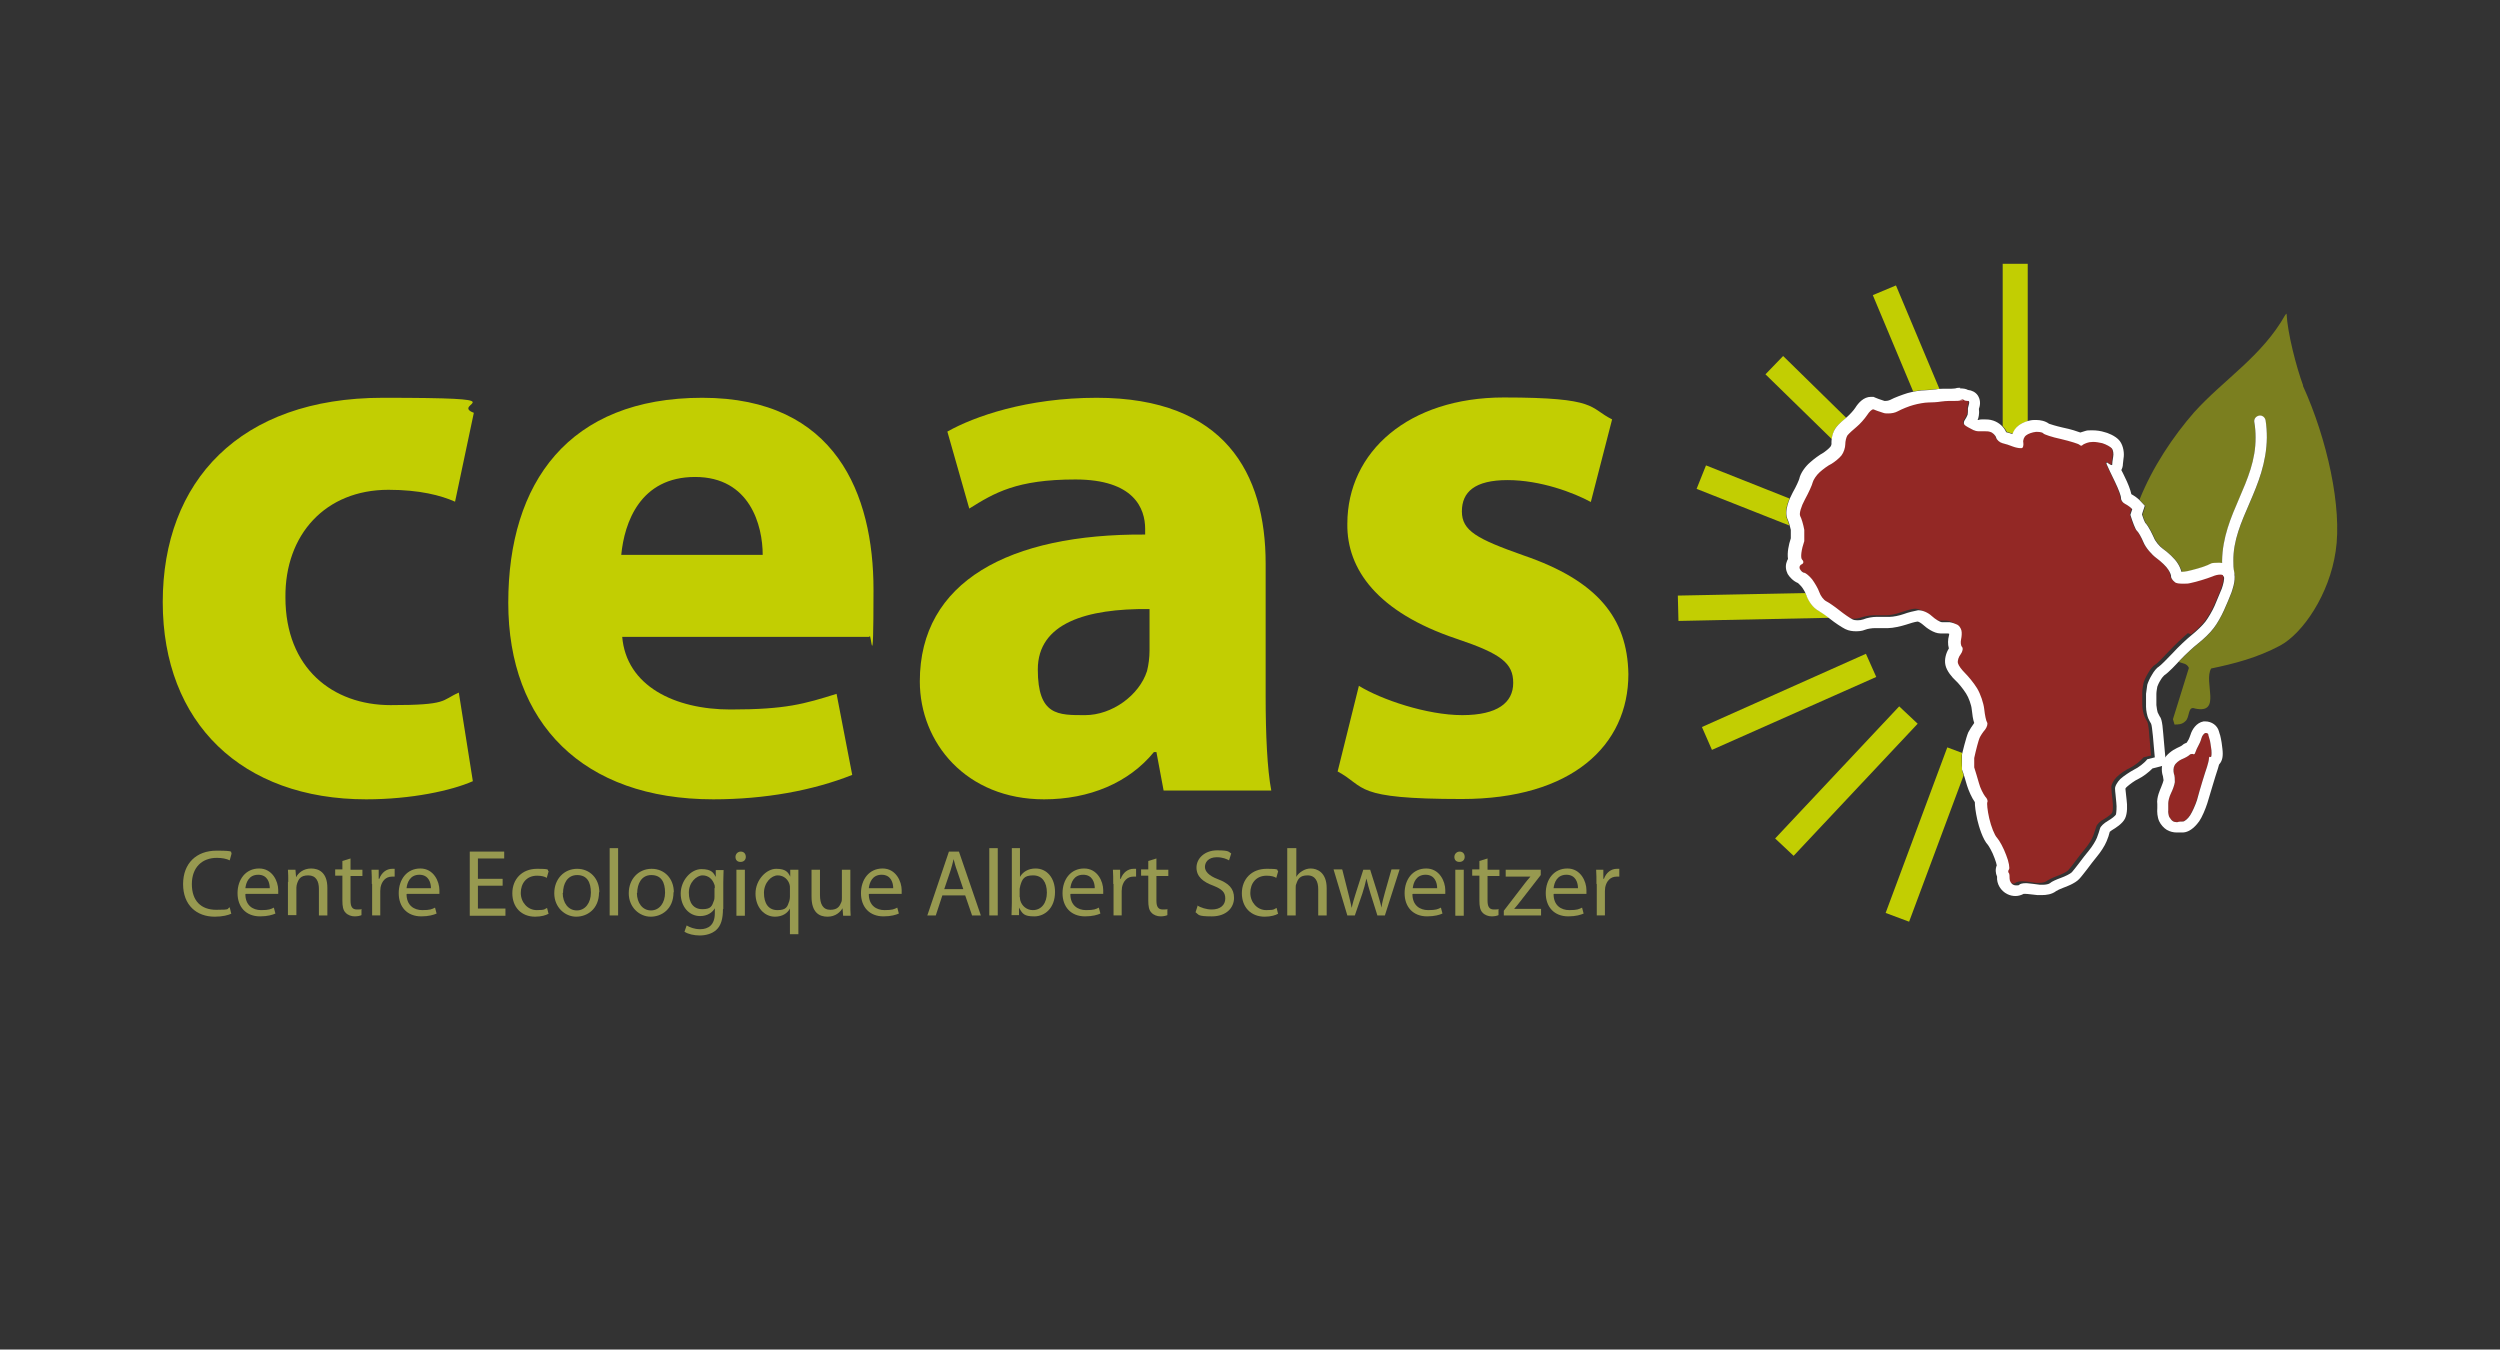 <?xml version="1.0" encoding="UTF-8"?> <svg xmlns="http://www.w3.org/2000/svg" xmlns:xlink="http://www.w3.org/1999/xlink" id="Calque_1" version="1.1" viewBox="0 0 798.8 431.2"><rect x="0" y="0" width="798.8" height="431.2" fill="#333333" stroke="none"/><!-- Generator: Adobe Illustrator 29.3.1, SVG Export Plug-In . SVG Version: 2.1.0 Build 151) --><defs><style> .st0 { fill: none; } .st1 { fill: #7b7f1f; } .st2 { clip-path: url(#clippath-1); } .st3 { clip-path: url(#clippath-2); } .st4 { fill: #fff; } .st5 { fill: #932825; } .st6 { fill: #979950; } .st7 { fill: #c2ce02; } .st8 { clip-path: url(#clippath); } </style><clipPath id="clippath"><rect class="st0" x="51.9" y="84.3" width="694.9" height="262.6"></rect></clipPath><clipPath id="clippath-1"><rect class="st0" x="51.9" y="84.3" width="694.9" height="214.6"></rect></clipPath><clipPath id="clippath-2"><rect class="st0" x="51.9" y="84.3" width="694.9" height="262.6"></rect></clipPath></defs><g class="st8"><path class="st5" d="M700.1,202.7c1.5-1.2,3.5-3.1,4.4-4.3.9-1.2,2.2-3.4,2.9-5,.7-1.6,1.8-4,2.3-5.5.6-1.4.9-3.2.7-3.9,0-.4-.5-.6-1.2-.6s-1.5.2-2.5.6c-1.8.8-5,1.7-7,2.1-.8.2-1.6.2-2.4.2-1.2,0-2.2-.2-2.6-.5-.7-.6-1.3-1.3-1.2-1.7,0-.3-.3-1.4-.9-2.3-.6-.9-2.3-2.6-3.8-3.7-1.5-1.1-3.4-3.3-4.1-5-.7-1.7-1.7-3.4-2.2-3.8-.5-.4-1.4-2.7-2-5l.3-.9.3-.9c-.5-.5-1.5-1.3-2.3-1.7-.8-.4-1.4-1.2-1.3-1.8,0-.6-.8-2.9-1.9-5.2-1.1-2.3-2.3-4.7-2.6-5.5-.2-.5-.2-.7,0-.7s.3,0,.5.3c.4.3.8.5,1,.5s.2,0,.2-.2c0-.3.1-1.4.3-2.4.2-1,0-2.2-.4-2.7-.4-.5-1.8-1.2-3.1-1.7-.8-.3-1.9-.4-2.9-.4s-.9,0-1.2.1c-1,.2-2,.7-2.2.9-.1.1-.2.2-.4.2-.2,0-.5-.1-.6-.3-.3-.3-3-1.1-5.8-1.8-2.9-.7-5.5-1.5-5.7-1.8-.2-.3-1-.5-1.9-.5s-.3,0-.5,0c-1,0-2.4.6-3.1,1.1-.6.5-1,1.6-.9,2.4.2.8-.1,1.6-.6,1.7,0,0-.2,0-.3,0-.6,0-1.5-.2-2.4-.5-1-.3-2.5-.8-3.4-1.1-.9-.3-1.8-1.1-2-1.8-.2-.8-1.1-1.6-1.9-1.8-.5-.2-1.2-.2-1.9-.2s-.8,0-1.1,0c-.2,0-.5,0-.7,0-.7,0-1.3-.1-1.7-.4-.6-.3-1.3-.8-1.7-.9-.4-.2-.9-.6-1.2-.9-.2-.3-.2-.9.2-1.4.3-.4.7-1.2.9-1.7.2-.5.2-1.2.1-1.5,0-.3,0-1.2.3-1.8.2-.6.1-1.1-.2-1.1s0,0,0,0c0,0-.2,0-.3,0-.4,0-.8-.1-1.1-.3-.2-.2-.6-.2-1.1-.2s-.5,0-.8,0c-.5.1-1.3.2-2,.2s-.6,0-.8,0c-.2,0-.5,0-.9,0-.8,0-1.8,0-2.6.2-1.1.2-3,.3-4.1.3s-3.2.3-4.7.8c-1.5.4-3.7,1.3-5,2-.8.4-2,.7-3.1.7s-1.1,0-1.6-.2c-1.3-.4-2.7-.9-3.1-1.1,0,0,0,0-.1,0-.4,0-1.3.8-1.9,1.8-.7,1.2-2.2,2.9-3.4,3.8-1.1.9-2.4,2.1-2.9,2.7-.5.6-.8,1.9-.7,2.9,0,1-.4,2.6-1.2,3.5-.7.9-2.2,2.2-3.2,2.7-1,.6-2.7,1.8-3.8,2.7-1,.9-2,2.4-2.2,3.2-.1.8-1.3,3.3-2.5,5.5-1.2,2.2-1.9,4.6-1.5,5.3.4.7,1,2.7,1.3,4.4v3.6c-1,2.7-1.3,5.3-.7,5.9.6.6.5,1.3-.1,1.5-.6.3-.9.9-.6,1.5.3.6,1,1.1,1.4,1.2.5,0,1.6,1,2.5,2.1.9,1.1,1.9,2.9,2.3,4.1.4,1.2,1.4,2.5,2.2,2.9.8.4,2.7,1.7,4.2,2.9,1.5,1.2,3.4,2.5,4.2,2.9.4.2,1,.3,1.6.3s1.3-.1,1.9-.3c1.1-.4,3-.8,4.2-.8h4.2c1.1,0,3.2-.4,4.5-.9,1.4-.5,3.4-1.1,4.5-1.2,0,0,.2,0,.3,0,1.2,0,2.9.8,4.1,1.8,1.2,1.1,2.7,2,3.3,2s0,0,0,0c.3,0,.7,0,1.1,0s.9,0,1.3,0c.8,0,1.9.4,2.5.8.6.3,1.2,1.2,1.3,1.8.2.7,0,2-.2,2.9-.2.9,0,2,.3,2.4.4.4.2,1.4-.4,2.3-.6.8-1,2.1-.9,2.9.2.8,1.2,2.1,2.2,3s2.8,3.1,3.9,4.9c1.1,1.8,2.2,4.8,2.3,6.7.2,1.9.6,3.8.9,4.2.3.4,0,1.5-.6,2.3-.6.8-1.4,2.1-1.8,2.7-.3.7-1.1,3.5-1.7,6.4v3c.3,1.2,1,3.4,1.5,5,.5,1.6,1.4,3.5,2,4.3.6.7,1,1.6.7,1.8-.2.2,0,2.6.6,5.2.6,2.6,1.7,5.4,2.5,6.2.8.8,2.1,3.3,2.9,5.5.8,2.2,1.2,4.2.9,4.6-.3.3-.4.8-.1,1.1.2.2.4,1.1.3,1.8,0,.8.5,1.6,1.2,2,.4.2.8.2,1.1.2s.6,0,.8-.2c.3-.3,1.1-.5,2-.5s.3,0,.4,0c1,0,2.9.3,4.2.5.3,0,.6,0,.9,0,1,0,1.9-.2,2.3-.5.5-.4,2.1-1.2,3.5-1.7,1.4-.5,3-1.3,3.5-1.8.5-.5,1.5-1.8,2.3-2.9.8-1.1,2.2-2.9,3.2-4.1,1-1.2,2.1-2.9,2.5-4,.4-1,.8-2.4,1-3,.2-.7,1.3-1.8,2.5-2.4,1.2-.7,2.4-1.6,2.6-2.1.2-.5.3-2.2.1-3.8-.2-1.6-.4-3.5-.4-4.3,0-.8.7-2.2,1.7-3.2,1-1,3-2.4,4.4-3,1.4-.7,3.3-2.2,4.2-3.3l1.2-.3,1.2-.3c-.2-1.8-.4-4.9-.6-6.8-.1-1.9-.4-3.7-.6-4-.2-.3-.6-1-.9-1.7-.3-.7-.7-2.3-.7-3.7,0-1.3,0-3.2,0-4.1,0-.9.3-2.2.4-2.9.2-.7.8-2.1,1.5-3.2.6-1.1,1.6-2.3,2.2-2.6.6-.3,2.5-2.3,4.4-4.3,1.9-2,4.6-4.6,6.1-5.8"></path><path class="st7" d="M151.1,249.6c-6.8,3-19.6,5.8-34.1,5.8-39.7,0-65-24.4-65-63s24.6-65.3,70.3-65.3,21.1,1.8,29.1,4.8l-6,28.4c-4.5-2-11.3-3.8-21.3-3.8-20.1,0-33.1,14.3-32.9,34.4,0,22.6,15.1,34.4,33.6,34.4s16.1-1.5,21.8-4l4.5,28.4Z"></path><path class="st7" d="M198.8,203.4c1.3,15.8,16.8,23.3,34.6,23.3s23.6-1.8,33.9-5l5,25.9c-12.6,5-27.9,7.8-44.4,7.8-41.7,0-65.5-24.4-65.5-62.8s19.3-65.5,62-65.5,54.7,30.9,54.7,61.3-.8,12.3-1.3,15.1h-79.1ZM243.7,177.3c0-9.3-4-24.9-21.6-24.9s-22.6,14.6-23.6,24.9h45.2Z"></path><path class="st7" d="M404.4,222.7c0,11.8.5,23.1,1.8,29.9h-34.4l-2.3-12.3h-.8c-8,9.8-20.6,15.1-35.1,15.1-24.9,0-39.7-18.1-39.7-37.7,0-31.9,28.6-47.2,72-46.9v-1.8c0-6.5-3.5-15.8-22.3-15.8s-25.9,4.3-33.9,9.3l-7-24.6c8.5-4.8,25.4-10.8,47.7-10.8,40.9,0,54,24.1,54,53v42.7ZM367.2,194.6c-20.1-.2-35.6,4.5-35.6,19.3s6.5,14.6,15.1,14.6,17.3-6.3,19.8-14.1c.5-2,.8-4.3.8-6.5v-13.3Z"></path><path class="st7" d="M434.3,219.2c7,4.3,21.6,9.3,32.9,9.3s16.3-4,16.3-10.3-3.8-9.3-18.1-14.1c-25.4-8.5-35.1-22.3-34.9-36.7,0-23.1,19.6-40.4,50-40.4s27.1,3.3,34.6,7l-6.8,26.4c-5.5-3-16.1-7-26.6-7s-14.6,3.8-14.6,10,4.8,8.8,19.8,14.1c23.3,8,33.1,19.8,33.4,37.9,0,22.8-18.1,39.9-53.2,39.9s-30.4-3.8-39.7-8.8l6.8-27.4Z"></path><path class="st6" d="M74,291.9c-1,.5-2.9,1-5.4,1-5.8,0-10.1-3.7-10.1-10.4s4.3-10.7,10.7-10.7,4.2.5,4.8.9l-.6,2.2c-1-.5-2.4-.8-4.1-.8-4.8,0-8,3.1-8,8.4s2.9,8.2,7.8,8.2,3.2-.3,4.3-.8l.5,2.1Z"></path><path class="st6" d="M78.4,285.7c0,3.6,2.4,5.1,5,5.1s3.1-.3,4.1-.8l.5,1.9c-.9.4-2.5.9-4.9.9-4.5,0-7.2-3-7.2-7.4s2.6-7.9,6.9-7.9,6.1,4.2,6.1,6.9,0,1,0,1.2h-10.3ZM86.2,283.8c0-1.7-.7-4.3-3.7-4.3s-3.9,2.5-4.1,4.3h7.8Z"></path><path class="st6" d="M92.1,281.9c0-1.5,0-2.8-.1-4h2.4l.2,2.4h0c.7-1.4,2.4-2.8,4.8-2.8s5.2,1.2,5.2,6.2v8.8h-2.7v-8.5c0-2.4-.9-4.3-3.4-4.3s-3.1,1.2-3.6,2.7c-.1.3-.2.8-.2,1.2v8.8h-2.7v-10.7Z"></path><path class="st6" d="M112,274.4v3.5h3.8v2h-3.8v7.9c0,1.8.5,2.8,2,2.8s1.2,0,1.5-.2v2c-.4.2-1.2.4-2.2.4s-2.2-.4-2.9-1.2c-.8-.8-1-2.1-1-3.8v-8h-2.3v-2h2.3v-2.7l2.6-.8Z"></path><path class="st6" d="M118.8,282.5c0-1.7,0-3.2-.1-4.6h2.3v2.9h.2c.7-2,2.3-3.2,4.1-3.2s.5,0,.8,0v2.5c-.3,0-.5,0-.9,0-1.9,0-3.2,1.4-3.6,3.4,0,.4-.1.8-.1,1.2v7.8h-2.6v-10.1Z"></path><path class="st6" d="M129.9,285.7c0,3.6,2.4,5.1,5,5.1s3.1-.3,4.1-.8l.5,1.9c-.9.4-2.5.9-4.9.9-4.5,0-7.2-3-7.2-7.4s2.6-7.9,6.9-7.9,6.1,4.2,6.1,6.9,0,1,0,1.2h-10.3ZM137.7,283.8c0-1.7-.7-4.3-3.7-4.3s-3.9,2.5-4.1,4.3h7.8Z"></path><polygon class="st6" points="160.6 283 152.7 283 152.7 290.3 161.5 290.3 161.5 292.6 150.1 292.6 150.1 272.1 161.1 272.1 161.1 274.3 152.7 274.3 152.7 280.8 160.6 280.8 160.6 283"></polygon><path class="st6" d="M175.2,292c-.7.4-2.2.9-4.2.9-4.4,0-7.3-3-7.3-7.5s3.1-7.8,7.9-7.8,3,.4,3.7.8l-.6,2.1c-.6-.4-1.6-.7-3.1-.7-3.4,0-5.2,2.5-5.2,5.5s2.2,5.5,5.1,5.5,2.5-.4,3.3-.7l.5,2Z"></path><path class="st6" d="M191.4,285.1c0,5.4-3.8,7.8-7.3,7.8s-7-2.9-7-7.5,3.2-7.8,7.3-7.8,7.1,3.1,7.1,7.5M179.8,285.3c0,3.2,1.8,5.6,4.5,5.6s4.5-2.4,4.5-5.7-1.2-5.6-4.4-5.6-4.5,2.9-4.5,5.7"></path><rect class="st6" x="194.8" y="271" width="2.7" height="21.5"></rect><path class="st6" d="M215.2,285.1c0,5.4-3.8,7.8-7.3,7.8s-7-2.9-7-7.5,3.2-7.8,7.3-7.8,7.1,3.1,7.1,7.5M203.5,285.3c0,3.2,1.8,5.6,4.5,5.6s4.5-2.4,4.5-5.7-1.2-5.6-4.4-5.6-4.5,2.9-4.5,5.7"></path><path class="st6" d="M231,290.4c0,3.4-.7,5.4-2.1,6.7-1.4,1.3-3.5,1.8-5.3,1.8s-3.7-.4-4.9-1.2l.7-2c1,.6,2.5,1.2,4.3,1.2,2.7,0,4.7-1.4,4.7-5.1v-1.6h0c-.8,1.4-2.4,2.5-4.7,2.5-3.6,0-6.2-3.1-6.2-7.2s3.2-7.8,6.6-7.8,3.9,1.3,4.6,2.5h0v-2.2h2.5c0,1.1-.1,2.2-.1,4v8.5ZM228.4,283.7c0-.5,0-.8-.2-1.2-.5-1.5-1.8-2.8-3.7-2.8s-4.4,2.2-4.4,5.5,1.5,5.3,4.3,5.3,3.1-1,3.7-2.7c.2-.5.2-1,.2-1.4v-2.6Z"></path><path class="st6" d="M238.3,273.8c0,.9-.6,1.6-1.7,1.6s-1.6-.7-1.6-1.6.7-1.7,1.7-1.7,1.6.7,1.6,1.7M235.3,277.9h2.7v14.7h-2.7v-14.7Z"></path><path class="st6" d="M252.4,290.3h0c-.8,1.5-2.4,2.6-4.8,2.6-3.4,0-6.2-3-6.2-7.4s3.5-7.9,6.6-7.9,3.8,1.1,4.5,2.5h0v-2.2h2.6c0,1.2,0,2.5,0,4v16.6h-2.7v-8.3ZM252.4,283.8c0-.4,0-.8-.1-1.1-.4-1.6-1.8-3-3.8-3s-4.4,2.3-4.4,5.6,1.4,5.5,4.3,5.5,3.2-1.1,3.8-2.9c.1-.4.2-.9.2-1.3v-2.8Z"></path><path class="st6" d="M271.7,288.6c0,1.5,0,2.8.1,4h-2.4l-.2-2.4h0c-.7,1.2-2.2,2.7-4.8,2.7s-5.1-1.3-5.1-6.4v-8.6h2.7v8.1c0,2.8.9,4.7,3.3,4.7s3-1.2,3.5-2.4c.2-.4.2-.9.2-1.4v-9h2.7v10.7Z"></path><path class="st6" d="M277.6,285.7c0,3.6,2.4,5.1,5,5.1s3.1-.3,4.1-.8l.5,1.9c-.9.4-2.5.9-4.9.9-4.5,0-7.2-3-7.2-7.4s2.6-7.9,6.9-7.9,6.1,4.2,6.1,6.9,0,1,0,1.2h-10.3ZM285.4,283.8c0-1.7-.7-4.3-3.7-4.3s-3.9,2.5-4.1,4.3h7.8Z"></path><path class="st6" d="M301.1,286.1l-2.1,6.4h-2.7l6.9-20.4h3.2l7,20.4h-2.8l-2.2-6.4h-7.2ZM307.8,284.1l-2-5.9c-.5-1.3-.8-2.5-1.1-3.7h0c-.3,1.2-.6,2.5-1,3.7l-2,5.9h6.2Z"></path><rect class="st6" x="316.1" y="271" width="2.7" height="21.5"></rect><path class="st6" d="M323.3,271h2.6v9.2h0c.9-1.6,2.6-2.7,5-2.7,3.6,0,6.2,3,6.2,7.5,0,5.2-3.3,7.8-6.6,7.8s-3.8-.8-4.9-2.8h0v2.4h-2.4c0-1,.1-2.5.1-3.8v-17.7ZM325.9,286.7c0,.3,0,.7.1,1,.5,1.8,2.1,3.1,4,3.1,2.8,0,4.5-2.3,4.5-5.6s-1.5-5.5-4.4-5.5-3.5,1.2-4.1,3.3c0,.3-.2.7-.2,1.1v2.6Z"></path><path class="st6" d="M342,285.7c0,3.6,2.4,5.1,5,5.1s3.1-.3,4.1-.8l.5,1.9c-.9.4-2.5.9-4.9.9-4.5,0-7.2-3-7.2-7.4s2.6-7.9,6.9-7.9,6.1,4.2,6.1,6.9,0,1,0,1.2h-10.3ZM349.8,283.8c0-1.7-.7-4.3-3.7-4.3s-3.9,2.5-4.1,4.3h7.8Z"></path><path class="st6" d="M355.7,282.5c0-1.7,0-3.2-.1-4.6h2.3v2.9h.2c.7-2,2.3-3.2,4.1-3.2s.5,0,.8,0v2.5c-.3,0-.5,0-.9,0-1.9,0-3.2,1.4-3.6,3.4,0,.4-.1.8-.1,1.2v7.8h-2.6v-10.1Z"></path><path class="st6" d="M369.5,274.4v3.5h3.8v2h-3.8v7.9c0,1.8.5,2.8,2,2.8s1.2,0,1.5-.2v2c-.4.2-1.2.4-2.2.4s-2.2-.4-2.9-1.2c-.8-.8-1-2.1-1-3.8v-8h-2.3v-2h2.3v-2.7l2.6-.8Z"></path><path class="st6" d="M382.5,289.3c1.2.7,2.9,1.3,4.7,1.3,2.7,0,4.3-1.4,4.3-3.5s-1.1-3-3.8-4.1c-3.3-1.2-5.4-2.9-5.4-5.8s2.6-5.5,6.6-5.5,3.6.5,4.5,1l-.7,2.2c-.7-.4-2-1-3.9-1-2.8,0-3.8,1.7-3.8,3.1s1.2,2.8,4.1,3.9c3.5,1.3,5.2,3,5.2,6s-2.3,5.9-7.1,5.9-4.1-.6-5.2-1.3l.7-2.2Z"></path><path class="st6" d="M408.3,292c-.7.4-2.2.9-4.2.9-4.4,0-7.3-3-7.3-7.5s3.1-7.8,7.9-7.8,3,.4,3.7.8l-.6,2.1c-.6-.4-1.6-.7-3.1-.7-3.4,0-5.2,2.5-5.2,5.5s2.2,5.5,5.1,5.5,2.5-.4,3.3-.7l.5,2Z"></path><path class="st6" d="M411.5,271h2.7v9.2h0c.4-.8,1.1-1.4,1.9-1.9.8-.5,1.7-.8,2.7-.8,2,0,5.1,1.2,5.1,6.3v8.7h-2.7v-8.4c0-2.4-.9-4.4-3.4-4.4s-3.1,1.2-3.6,2.7c-.2.4-.2.8-.2,1.3v8.8h-2.7v-21.5Z"></path><path class="st6" d="M428.9,277.9l1.9,7.5c.4,1.6.8,3.2,1.1,4.7h0c.3-1.5.8-3.1,1.3-4.7l2.4-7.5h2.2l2.3,7.3c.5,1.8,1,3.3,1.3,4.8h0c.2-1.5.6-3,1.1-4.8l2.1-7.4h2.6l-4.7,14.7h-2.4l-2.2-7c-.5-1.6-.9-3.1-1.3-4.8h0c-.4,1.8-.8,3.3-1.3,4.8l-2.4,7h-2.4l-4.4-14.7h2.7Z"></path><path class="st6" d="M451.3,285.7c0,3.6,2.4,5.1,5,5.1s3.1-.3,4.1-.8l.5,1.9c-.9.4-2.5.9-4.9.9-4.5,0-7.2-3-7.2-7.4s2.6-7.9,6.9-7.9,6.1,4.2,6.1,6.9,0,1,0,1.2h-10.3ZM459.2,283.8c0-1.7-.7-4.3-3.7-4.3s-3.9,2.5-4.1,4.3h7.8Z"></path><path class="st6" d="M468,273.8c0,.9-.6,1.6-1.7,1.6s-1.6-.7-1.6-1.6.7-1.7,1.7-1.7,1.6.7,1.6,1.7M465,277.9h2.7v14.7h-2.7v-14.7Z"></path><path class="st6" d="M475.3,274.4v3.5h3.8v2h-3.8v7.9c0,1.8.5,2.8,2,2.8s1.1,0,1.5-.2v2c-.4.2-1.2.4-2.2.4s-2.2-.4-2.9-1.2c-.8-.8-1-2.1-1-3.8v-8h-2.3v-2h2.3v-2.7l2.6-.8Z"></path><path class="st6" d="M480.5,291l6.6-8.6c.6-.8,1.2-1.5,1.9-2.3h0c0,0-7.9,0-7.9,0v-2.2h11.2v1.7s-6.6,8.5-6.6,8.5c-.6.8-1.2,1.5-1.9,2.3h0c0,0,8.6,0,8.6,0v2.1h-11.9v-1.5Z"></path><path class="st6" d="M496.4,285.7c0,3.6,2.4,5.1,5,5.1s3.1-.3,4.1-.8l.5,1.9c-.9.4-2.5.9-4.9.9-4.5,0-7.2-3-7.2-7.4s2.6-7.9,6.9-7.9,6.1,4.2,6.1,6.9,0,1,0,1.2h-10.3ZM504.2,283.8c0-1.7-.7-4.3-3.7-4.3s-3.9,2.5-4.1,4.3h7.8Z"></path></g><g class="st2"><path class="st6" d="M510.1,282.5c0-1.7,0-3.2-.1-4.6h2.3v2.9h.2c.7-2,2.3-3.2,4.1-3.2s.5,0,.8,0v2.5c-.3,0-.5,0-.9,0-1.9,0-3.2,1.4-3.6,3.4,0,.4-.1.8-.1,1.2v7.8h-2.6v-10.1Z"></path><path class="st1" d="M735.9,123.2c-2.2-6-5-16.8-5.3-23l-.4.4c-7.4,13.2-19.6,20.6-29.1,31.1-6.8,7.8-13.3,17.5-17.5,28,.1.1.3.2.4.4l1.5,1.6-.7,2.1-.2.7c.4,1.2.8,2.2,1,2.6,1.3,1.4,2.4,3.9,2.8,4.8.4,1,1.9,2.8,2.8,3.5,1.7,1.2,3.9,3.2,4.8,4.7.6,1,1,1.9,1.2,2.7,0,0,.2,0,.3,0,.5,0,1.1,0,1.6-.2,1.8-.4,4.7-1.3,6.4-1.9,1.3-.5,2.7-.8,3.8-.8s.5,0,.7,0c0-.2,0-.3,0-.5.2-15.2,10.8-25.1,10.7-39.5,0-1.6-.1-3.2-.4-4.9-.2-1,.5-1.9,1.5-2.1,1-.2,1.9.5,2.1,1.5.3,1.9.4,3.7.4,5.5-.2,16.2-10.9,26.3-10.7,39.5,0,1.1,0,2.2.2,3.4,0,.2.1.3.2.5.5,2.4-.8,5.7-.9,6-.6,1.4-1.6,4-2.4,5.7-.8,1.8-2.3,4.3-3.3,5.7-1.1,1.5-3.3,3.6-5.1,5-1.3,1-3.9,3.4-5.7,5.3-.1.1-.3.3-.5.5,1.3.5,2.6.4,3.3,1.9l-5.1,16.4.5,1.7c1.1,0,2.4,0,3.4-1,1.6-1.2.7-5.1,3.2-4.1,8.6,1.8,2.6-8.5,5.1-12.8,7.2-1.5,14.7-3.4,22-7.3,7.3-3.9,15.8-16.4,17.8-30.2,2.1-13.8-2.7-35.8-10.5-52.9M681.2,166.2s0,0,0,0c0,0,0,0,0,0Z"></path></g><g class="st3"><polygon class="st7" points="543.8 232.3 547 239.6 599.5 216.3 596.2 208.9 543.8 232.3"></polygon><rect class="st7" x="561" y="245.5" width="57.9" height="8.1" transform="translate(4.2 508.8) rotate(-46.8)"></rect><path class="st5" d="M706.1,236.2c-.2-.5-.4-1.2-.4-1.5,0-.3-.4-.5-.8-.5s-.1,0-.2,0c-.5,0-1.1.8-1.3,1.7-.2.8-.7,1.9-1,2.4-.3.5-.7,1.4-.9,2-.1.4-.3.7-.5.7s-.1,0-.2,0c0,0-.2-.1-.4-.1-.2,0-.5.1-.8.3-.4.3-1.5.9-2.5,1.4-1,.4-2,1.3-2.3,2-.3.7-.4,1.8-.2,2.6.2.7.4,2,.3,2.7,0,.7-.6,2.3-1.2,3.5-.6,1.2-1,2.6-.9,3.2,0,.6,0,1.6,0,2.3,0,.7,0,1.6.3,2.1.2.5.8,1.1,1.2,1.4.3.2.8.3,1.2.3s.2,0,.2,0c.4,0,1.2-.2,1.7-.2s1.6-.9,2.3-2c.7-1.1,1.7-3.3,2.2-4.9.5-1.6,1.3-4.2,1.8-5.9.5-1.7,1.1-3.8,1.5-4.7.3-.9.6-2.1.6-2.6s.1-.6.3-.6.2,0,.3.1c0,0,0,0,0,0,.2,0,.3-.9.2-2.2-.2-1.4-.4-3-.6-3.5"></path><path class="st4" d="M704.8,234.2c.4,0,.8.2.8.5,0,.3.3,1,.4,1.5.2.5.4,2.1.6,3.5.1,1.3,0,2.2-.2,2.2s0,0,0,0c0,0-.2-.1-.3-.1-.2,0-.3.2-.3.6s-.3,1.7-.6,2.6c-.3.9-1,3-1.5,4.7-.5,1.7-1.3,4.3-1.7,5.9-.5,1.6-1.5,3.8-2.2,4.9-.7,1.1-1.8,2-2.3,2s-1.3,0-1.8.2c0,0-.2,0-.2,0-.4,0-.9-.1-1.2-.3-.4-.2-.9-.9-1.2-1.4-.2-.5-.4-1.5-.3-2.1,0-.7,0-1.7,0-2.3,0-.6.3-2,.9-3.2.6-1.2,1.1-2.7,1.2-3.5,0-.8,0-2-.3-2.7-.2-.8-.2-1.9.2-2.6.3-.7,1.4-1.6,2.3-2,1-.4,2.1-1,2.5-1.4.2-.2.5-.3.8-.3s.3,0,.4.1c0,0,.1,0,.2,0,.2,0,.4-.3.5-.7.2-.6.6-1.5.9-2,.3-.5.8-1.6,1-2.4.2-.8.8-1.6,1.3-1.7,0,0,.1,0,.2,0M704.8,230.5c-.2,0-.5,0-.7,0h0s0,0,0,0c-2.3.4-3.7,2.6-4.2,4.3-.2.6-.5,1.3-.6,1.5-.2.3-.4.7-.6,1-.5.2-1,.4-1.4.8-.2.2-1,.6-1.7.9-1.5.7-3.4,2.1-4.2,3.7-.7,1.5-.9,3.6-.3,5.3,0,.3.2,1,.2,1.3,0,.2-.4,1.3-.8,2.3-.2.5-1.5,3.2-1.2,5.3,0,.2,0,.9,0,1.3-.1,1.2,0,2.9.6,4.2.5,1.1,1.5,2.2,2.5,2.8h0s0,0,0,0c.9.5,2,.8,3.1.8s.6,0,.9,0h0s0,0,0,0c0,0,.6,0,.9,0,2.8,0,4.8-2.8,5.4-3.6.9-1.3,2-3.9,2.6-5.8.5-1.6,1.3-4.3,1.8-6,.5-1.6,1.1-3.7,1.4-4.5,0-.1.3-.8.5-1.7,0,0,0-.1.1-.2,1-1.1,1.3-2.6,1-5,0-.5-.4-3.1-.7-4.2-.2-.5-.3-1-.4-1.3-.5-1.9-2.3-3.2-4.4-3.2"></path><path class="st4" d="M710.3,183.4c-.2-1.4-.3-2.7-.3-4.1.2-15.2,10.8-25.1,10.7-39.5,0-1.6-.1-3.2-.4-4.9-.2-1,.5-1.9,1.5-2.1s1.9.5,2.1,1.5c.3,1.9.4,3.7.4,5.5-.2,16.2-10.9,26.3-10.7,39.5,0,1.2,0,2.3.3,3.6.1,1-.6,1.9-1.6,2.1,0,0-.2,0-.3,0-.9,0-1.7-.7-1.8-1.6"></path><path class="st7" d="M639.9,84.3v51.8c.5.6,1,1.2,1.3,1.9.6.2,1.4.4,2,.6.4-1,1-2,1.9-2.7.8-.6,1.8-1,2.8-1.3v-50.3h-8Z"></path><path class="st7" d="M618.8,124.4c.3,0,.6,0,.9-.1l-13.9-33.1-7.4,3.1,12.9,30.8c1.4-.3,2.9-.5,3.9-.5s2.6-.1,3.5-.3"></path><path class="st7" d="M569.7,113.8l-5.6,5.8,21.2,20.7c.2-1.3.6-2.8,1.5-3.9.7-.8,2-2,3.1-2.9l-20.1-19.7Z"></path><path class="st7" d="M545.1,148.7l-3,7.5,29.6,11.7c-.2-.8-.4-1.4-.5-1.6-1.1-2.1-.3-5,.6-7l-26.7-10.6Z"></path><path class="st7" d="M577.2,190.3c0-.2-.2-.5-.3-.8l-40.8.8.2,8.1,48.2-1c-1.4-1.1-2.8-2-3.3-2.2-1.9-1-3.3-3.2-3.9-4.9"></path><path class="st7" d="M626.9,246v-.7c-.1,0-.1-3.8-.1-3.8v-.4c.1,0,.2-.3.2-.5l-4.8-1.8-19.7,52.9,7.5,2.8,17.4-46.7c-.2-.7-.4-1.4-.5-1.9"></path><path class="st4" d="M626.4,127.6c.5,0,.9,0,1.1.2.2.2.7.3,1.1.3s.2,0,.3,0c0,0,0,0,0,0,.3,0,.4.5.2,1.1-.2.7-.4,1.5-.3,1.8,0,.3,0,1-.1,1.5-.2.5-.6,1.3-.9,1.7-.3.4-.4,1-.2,1.4.2.3.8.7,1.2.9.4.2,1.2.6,1.7.9.4.2,1.1.4,1.7.4s.5,0,.7,0c.3,0,.7,0,1.1,0,.7,0,1.4,0,1.9.2.8.2,1.7,1.1,1.9,1.8.2.8,1.2,1.6,2,1.8.9.2,2.4.7,3.4,1.1.8.3,1.8.5,2.4.5s.2,0,.3,0c.5,0,.7-.8.6-1.7-.2-.8.2-1.9.9-2.4.6-.5,2-1,3.1-1.1.2,0,.3,0,.5,0,.9,0,1.7.2,1.9.5.2.3,2.8,1.2,5.7,1.8,2.9.7,5.5,1.5,5.8,1.8.2.2.4.3.6.3s.3,0,.4-.2c.2-.2,1.2-.7,2.2-.9.3,0,.8-.1,1.2-.1.9,0,2,.2,2.9.4,1.3.4,2.7,1.2,3.1,1.7.4.5.6,1.7.4,2.7-.2,1-.3,2.1-.3,2.4s0,.2-.2.2c-.2,0-.6-.2-1-.5-.2-.2-.4-.3-.5-.3-.2,0-.2.3,0,.7.3.8,1.5,3.2,2.6,5.5,1.1,2.3,2,4.6,1.9,5.2,0,.6.5,1.4,1.3,1.8.8.4,1.9,1.2,2.3,1.7l-.3.9-.3.9c.7,2.3,1.6,4.6,2,5,.5.4,1.5,2.1,2.2,3.8.7,1.7,2.6,3.9,4.1,5,1.5,1.1,3.2,2.7,3.8,3.7.6.9,1,1.9.9,2.3,0,.3.4,1.1,1.2,1.7.4.4,1.4.5,2.6.5s1.6,0,2.4-.2c2-.4,5.2-1.4,7-2.1.9-.4,1.8-.6,2.5-.6s1.1.2,1.2.6c.2.8-.2,2.5-.7,3.9-.6,1.4-1.6,3.9-2.3,5.5-.7,1.6-2,3.8-2.9,5-.9,1.2-2.9,3.1-4.4,4.3-1.5,1.2-4.3,3.8-6.1,5.8-1.9,2-3.8,3.9-4.4,4.3-.6.3-1.6,1.5-2.2,2.6-.7,1.1-1.3,2.5-1.5,3.2-.1.7-.3,2-.4,2.9,0,.9,0,2.8,0,4.1,0,1.3.4,3,.7,3.7.3.7.7,1.4.9,1.7.2.3.4,2,.6,4,.2,1.9.4,5,.6,6.8l-1.2.3-1.2.3c-.9,1.2-2.9,2.7-4.2,3.3-1.3.7-3.3,2-4.4,3-1,1-1.8,2.4-1.7,3.2,0,.8.3,2.7.4,4.3.2,1.6,0,3.3-.1,3.8-.2.5-1.4,1.4-2.6,2.1-1.2.7-2.3,1.7-2.5,2.4-.2.7-.6,2-1,3-.4,1-1.5,2.8-2.5,4-1,1.2-2.4,3-3.2,4.1-.8,1.1-1.9,2.4-2.3,2.9-.5.5-2.1,1.3-3.5,1.8-1.4.5-3,1.2-3.5,1.7-.4.3-1.3.5-2.3.5s-.6,0-.9,0c-1.3-.2-3.2-.4-4.2-.5-.1,0-.3,0-.4,0-.9,0-1.8.2-2,.5-.2.2-.4.2-.8.2s-.7,0-1.1-.2c-.7-.3-1.2-1.2-1.2-2,0-.7,0-1.6-.3-1.8-.2-.3-.2-.7.1-1.1.3-.3,0-2.4-.9-4.6-.8-2.2-2.1-4.6-2.9-5.5-.8-.8-1.9-3.6-2.5-6.2-.6-2.6-.8-4.9-.6-5.2.2-.3,0-1.1-.7-1.8-.6-.8-1.6-2.7-2-4.3-.5-1.6-1.1-3.9-1.5-5v-3c.6-2.8,1.4-5.7,1.7-6.4.3-.7,1.1-1.9,1.8-2.7.6-.8.9-1.9.6-2.3-.3-.4-.7-2.3-.9-4.2-.2-1.9-1.2-4.9-2.3-6.7-1.1-1.8-2.9-3.9-3.9-4.9s-2-2.3-2.2-3.1c-.2-.8.2-2,.9-2.9.6-.8.8-1.9.4-2.3-.4-.4-.5-1.5-.3-2.4.2-.9.3-2.2.1-2.9-.2-.7-.7-1.5-1.3-1.8-.6-.3-1.7-.7-2.5-.8-.4,0-.9,0-1.3,0s-.9,0-1.1,0c0,0,0,0,0,0-.6,0-2.1-.9-3.3-2-1.2-1.1-2.9-1.8-4.1-1.8s-.2,0-.3,0c-1.1.2-3.2.7-4.5,1.2-1.4.5-3.4.9-4.5.9h-4.2c-1.2,0-3.1.3-4.2.8-.6.2-1.2.3-1.9.3s-1.2-.1-1.6-.3c-.8-.4-2.7-1.7-4.2-2.9-1.5-1.2-3.4-2.5-4.2-2.9-.8-.4-1.8-1.7-2.2-2.9-.4-1.2-1.5-3-2.3-4.1-.9-1.1-2-2-2.5-2.1-.5,0-1.1-.6-1.4-1.2-.3-.6,0-1.3.6-1.5.6-.3.7-.9.1-1.5s-.2-3.3.7-5.9v-3.6c-.3-1.7-.9-3.7-1.3-4.4-.4-.8.3-3.1,1.5-5.3,1.2-2.2,2.3-4.6,2.5-5.5.2-.8,1.2-2.3,2.2-3.2,1-.9,2.7-2.2,3.8-2.7,1-.6,2.5-1.8,3.2-2.7.7-.9,1.2-2.5,1.2-3.5,0-1,.3-2.3.7-2.9.5-.6,1.8-1.8,2.9-2.7,1.1-.9,2.6-2.6,3.4-3.8.7-1.1,1.5-1.8,1.9-1.8s0,0,.1,0c.4.2,1.8.7,3.1,1.1.5.2,1,.2,1.6.2,1.1,0,2.2-.2,3.1-.7,1.3-.7,3.5-1.6,5-2,1.4-.4,3.6-.8,4.7-.8s3-.1,4.1-.3c.8-.1,1.8-.2,2.6-.2s.6,0,.9,0c.2,0,.5,0,.8,0,.7,0,1.5,0,2-.2.3,0,.6,0,.8,0M626.4,123.9c-.5,0-1.1,0-1.6.2-.2,0-.7.1-1.2.1s-.3,0-.4,0c-.4,0-.8,0-1.3,0-1.1,0-2.3,0-3.2.2-.9.1-2.6.3-3.5.3-1.5,0-3.9.4-5.7.9-1.6.5-4.1,1.4-5.6,2.2-.2.1-.8.3-1.4.3s-.4,0-.4,0c-1.3-.4-2.6-.9-2.8-1l-.7-.3h-.8c-2.3,0-4,1.9-5,3.5-.5.8-1.8,2.2-2.6,2.9-1.1.9-2.7,2.3-3.4,3.2-1.3,1.6-1.7,3.9-1.6,5.5,0,.2-.2.7-.4.9-.4.5-1.5,1.4-2.1,1.8-1.3.7-3.2,2.1-4.4,3.2-1.4,1.2-3,3.3-3.4,5.2-.1.4-.9,2.3-2.1,4.4-.9,1.7-3,6-1.5,8.8.2.4.6,1.7.9,3.1v2.7c-.7,2.1-1.2,4.6-.9,6.6-.2.3-.3.6-.4.9-.5,1.3-.3,2.7.3,3.9.6,1,1.8,2.3,3.3,2.9.2.2.6.6,1,1,.7.8,1.5,2.3,1.7,3,.6,1.7,2,3.9,3.9,4.9.5.3,2.1,1.3,3.7,2.6,1.5,1.2,3.6,2.6,4.8,3.2,1.2.6,2.5.7,3.3.7s1.9,0,3.1-.5c.7-.3,2.2-.5,3-.5h4.2c1.7,0,4.2-.6,5.8-1.1,1.2-.4,2.8-.9,3.7-1,.3,0,1,.4,1.6.9,1.2,1.1,3.6,2.9,5.7,2.9h.6c.2,0,.4,0,.6,0s.7,0,1,0c.1,0,.4,0,.6.1,0,.2,0,.5-.1.7-.3,1.1-.4,2.6,0,4-.9,1.4-1.5,3.5-1.1,5.3.4,1.9,2.1,3.9,3.3,5,.7.6,2.3,2.5,3.3,4.1.8,1.2,1.7,3.7,1.8,5,.2,1.8.4,3.3.8,4.4-.7,1-1.5,2.2-1.9,3-.7,1.6-2,6.9-2,7.1v.4c0,0,0,.4,0,.4v4c.5,1.2,1.1,3.5,1.6,5.1.5,1.6,1.5,3.9,2.5,5.3,0,1.2.2,3,.8,5.7.5,2.1,1.7,6.2,3.4,8,.3.4,1.4,2.2,2.1,4.2.4,1,.6,1.8.7,2.3-.5,1.2-.4,2.5.1,3.6-.2,2.3,1.2,4.6,3.3,5.6.8.4,1.7.6,2.6.6s1.9-.3,2.6-.7c0,0,.1,0,.2,0s.1,0,.2,0c.9,0,2.8.3,4,.4.4,0,.9,0,1.4,0,1.4,0,3.2-.2,4.6-1.3.3-.2,1.3-.7,2.4-1.1.6-.2,3.6-1.3,4.9-2.7.7-.7,1.8-2.2,2.6-3.2.8-1.1,2.2-2.9,3.1-4,1.1-1.3,2.5-3.4,3.1-4.9.4-.9.8-2.1,1-3,.2-.2.5-.4.8-.6,1-.6,3.3-2,4.1-3.7.8-1.7.7-4.3.5-5.8l-.4-3.7c.1-.2.3-.5.6-.7.8-.7,2.4-1.9,3.5-2.4,1.5-.7,3.3-2.1,4.6-3.4h.1s1.2-.3,1.2-.3l3-.8-.3-3.1c-.2-1.8-.4-4.9-.6-6.8-.3-4.4-.8-5.2-1.2-5.7,0,0-.3-.6-.6-1.2-.1-.3-.3-1.3-.4-2.3,0-1.3,0-2.9,0-3.6,0-.7.2-1.7.3-2.3.1-.3.5-1.3,1.1-2.2.4-.7.9-1.2,1.1-1.4,1.4-.9,4-3.7,5-4.8,1.8-1.9,4.4-4.3,5.7-5.3,1.8-1.4,4-3.5,5.1-5,1.1-1.4,2.5-3.9,3.3-5.7.8-1.7,1.8-4.2,2.4-5.7.1-.4,1.4-3.6.9-6-.4-1.6-1.8-3.5-4.8-3.5s-2.5.3-3.8.8c-1.6.7-4.6,1.5-6.4,1.9-.5.1-1.1.2-1.6.2s-.2,0-.3,0c-.2-.8-.6-1.8-1.2-2.7-.9-1.5-3.1-3.5-4.8-4.7-1-.7-2.4-2.4-2.8-3.5-.4-.8-1.5-3.4-2.8-4.8-.2-.4-.6-1.3-1-2.6l.2-.7.7-2.1-1.5-1.6c-.7-.8-1.9-1.6-2.8-2.1-.3-1.4-1-3.3-2.2-5.7-.3-.7-.7-1.4-1-2,.3-.6.5-1.2.5-1.9,0-.1.1-1,.2-1.8.3-1.6,0-4-1.2-5.6-1.3-1.7-4.2-2.7-4.8-2.8-1.2-.4-2.6-.6-4-.6s-1.5,0-2.2.2c-.4.1-1,.3-1.6.5-1.1-.4-2.8-1-5.7-1.6-2.2-.5-3.7-1-4.3-1.2-1.2-.9-2.8-1.2-4-1.2s-.5,0-.8,0c-1.4,0-3.6.7-5,1.8-.9.7-1.5,1.6-1.9,2.7-.7-.2-1.4-.5-2-.6-.7-1.7-2.3-3.1-4.1-3.7-1.1-.4-2.3-.4-3-.4s-1.3,0-1.8.2c0,0,0,0,0,0,0,0-.1,0-.2,0,0-.1,0-.2.1-.3.1-.3.5-1.6.3-3,0,0,0-.2,0-.3.6-1.6.4-3.1-.4-4.3-.7-1-1.9-1.6-3.1-1.7-.7-.4-1.6-.5-2.6-.5"></path></g></svg> 